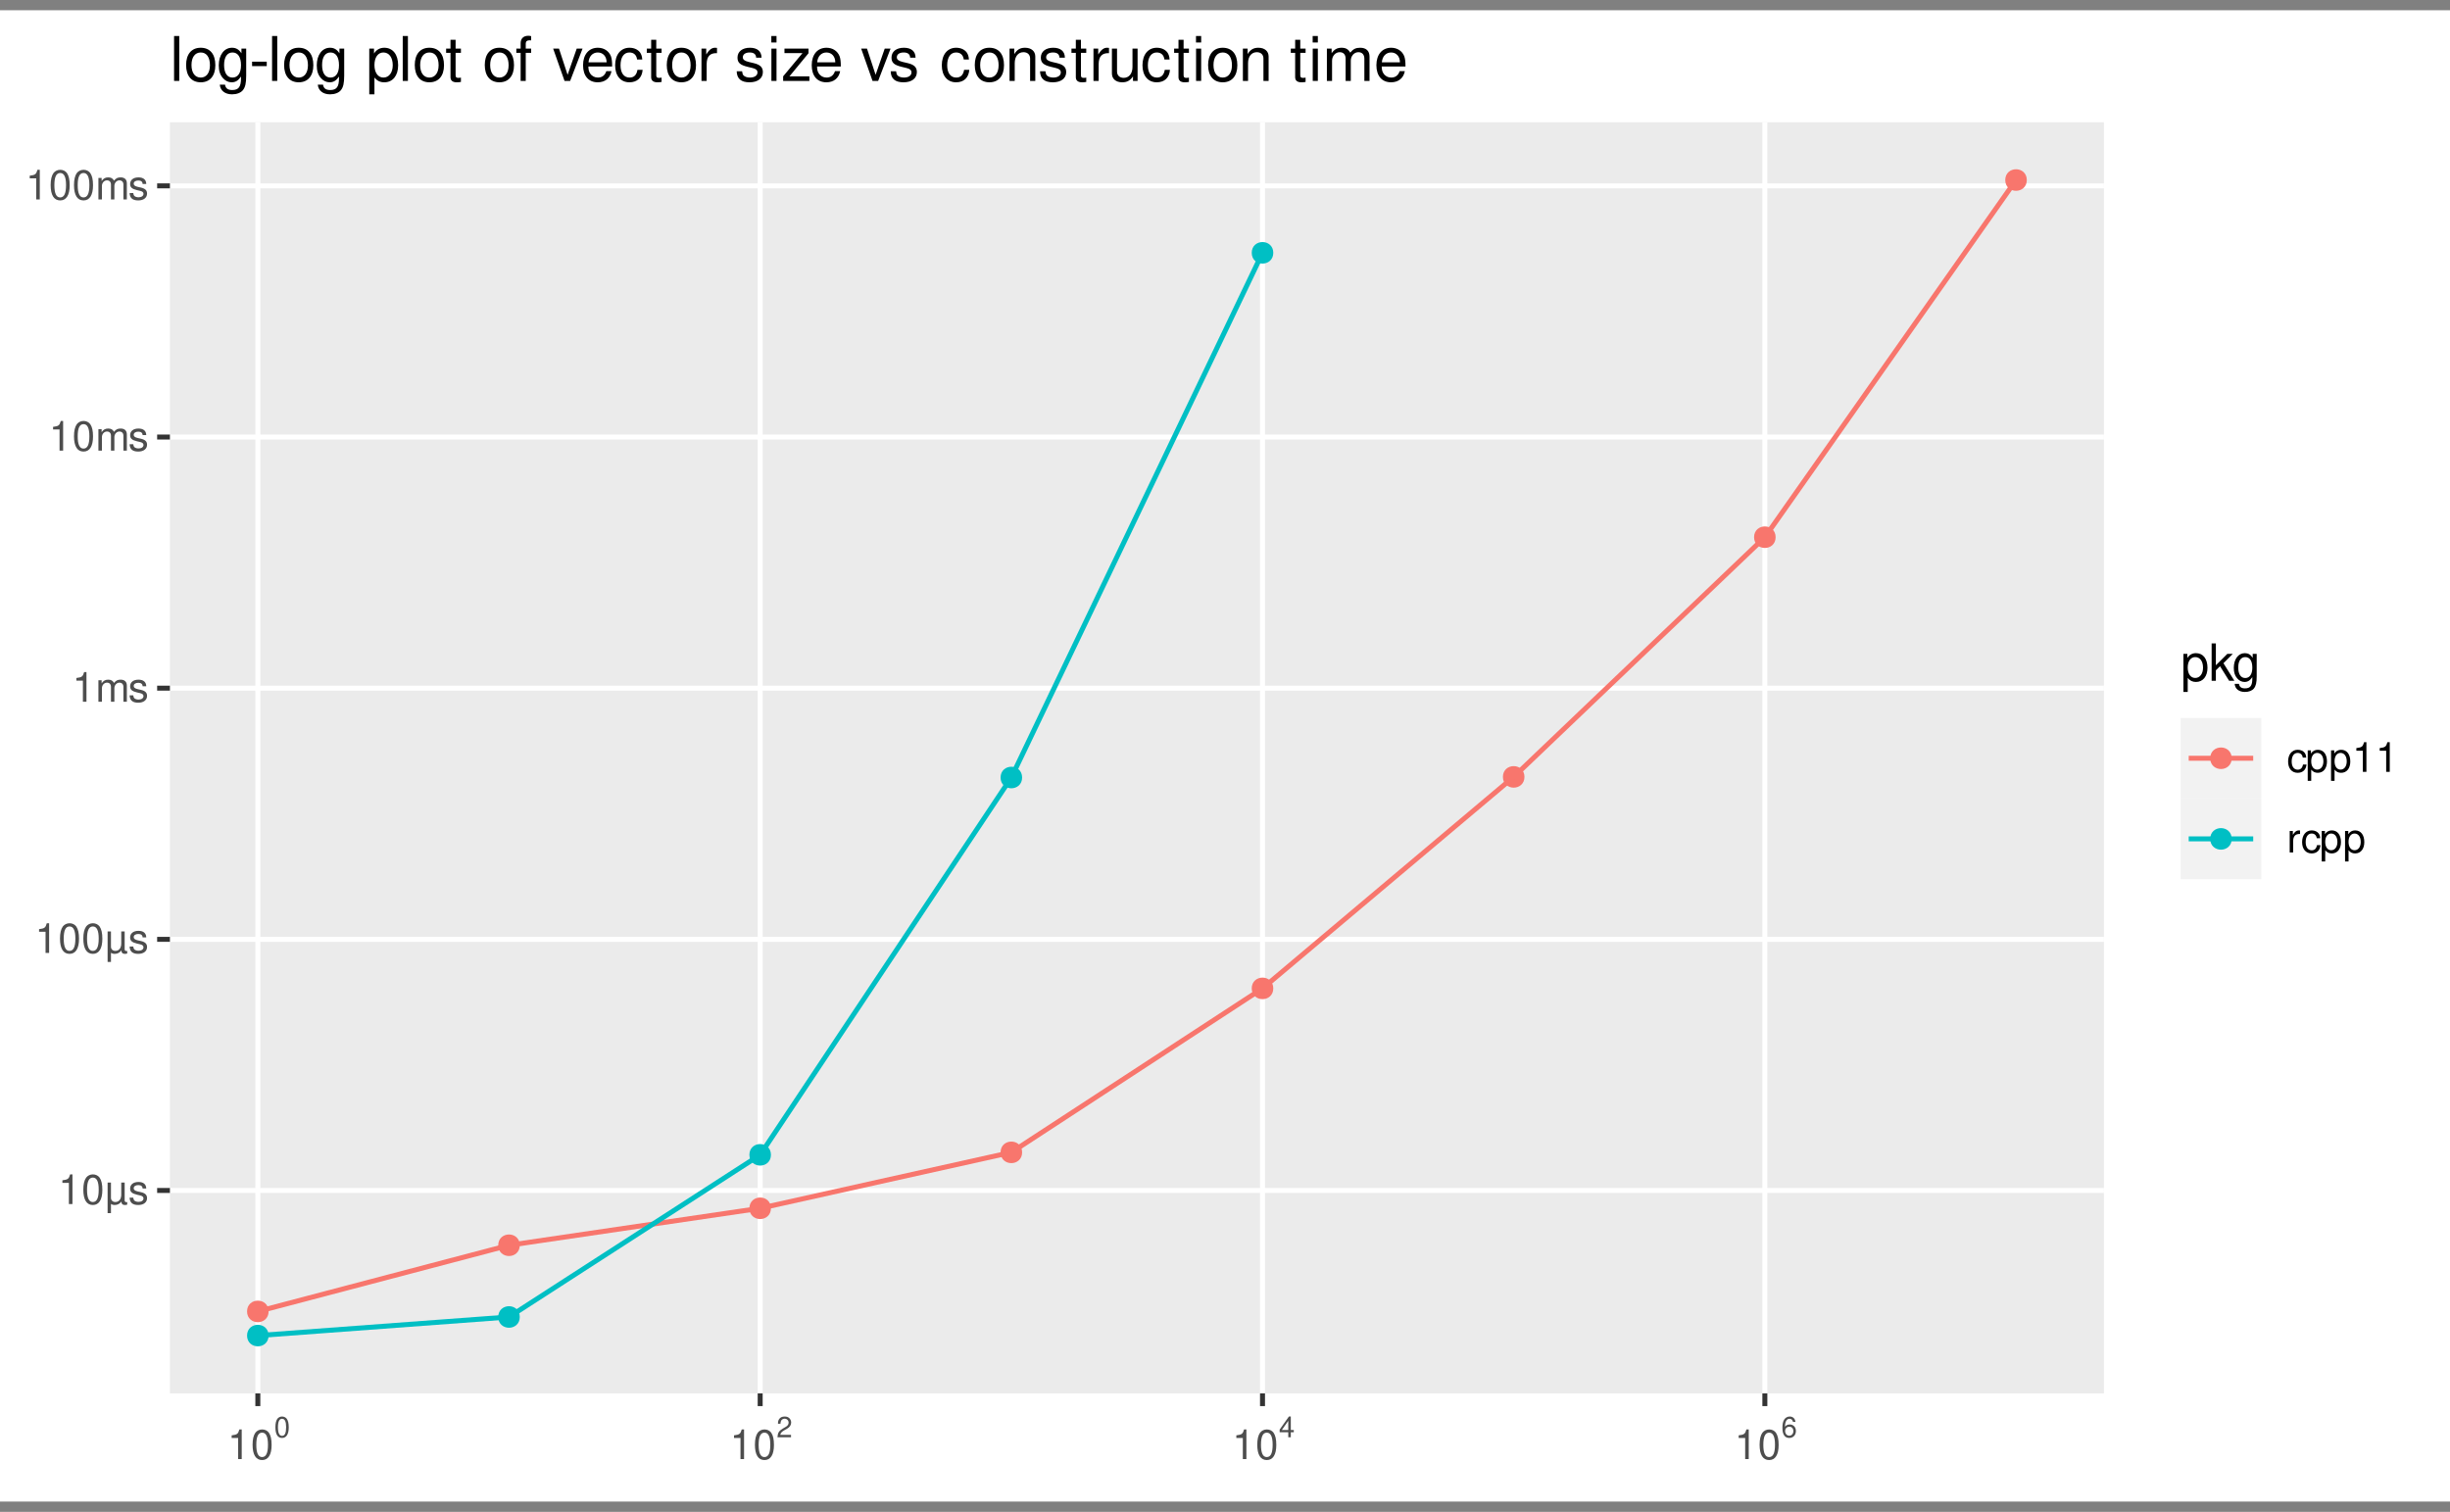 <?xml version="1.0" encoding="UTF-8"?>
<svg xmlns="http://www.w3.org/2000/svg" xmlns:xlink="http://www.w3.org/1999/xlink" width="525pt" height="324pt" viewBox="0 0 525 324" version="1.1">
<rect x="0" y="0" width="525" height="324" fill="#808080" stroke="none"/>
<defs>
<g>
<symbol overflow="visible" id="glyph0-0">
<path style="stroke:none;" d=""/>
</symbol>
<symbol overflow="visible" id="glyph0-1">
<path style="stroke:none;" d="M 2.281 -4.531 L 2.281 0 L 3.047 0 L 3.047 -6.359 L 2.547 -6.359 C 2.266 -5.391 2.094 -5.25 0.891 -5.094 L 0.891 -4.531 Z M 2.281 -4.531 "/>
</symbol>
<symbol overflow="visible" id="glyph0-2">
<path style="stroke:none;" d="M 2.422 -6.359 C 1.844 -6.359 1.312 -6.094 0.984 -5.672 C 0.578 -5.109 0.375 -4.25 0.375 -3.078 C 0.375 -0.938 1.078 0.203 2.422 0.203 C 3.734 0.203 4.453 -0.938 4.453 -3.031 C 4.453 -4.25 4.266 -5.078 3.859 -5.672 C 3.531 -6.109 3.016 -6.359 2.422 -6.359 Z M 2.422 -5.672 C 3.25 -5.672 3.672 -4.828 3.672 -3.094 C 3.672 -1.281 3.266 -0.438 2.406 -0.438 C 1.578 -0.438 1.172 -1.312 1.172 -3.062 C 1.172 -4.828 1.578 -5.672 2.422 -5.672 Z M 2.422 -5.672 "/>
</symbol>
<symbol overflow="visible" id="glyph0-3">
<path style="stroke:none;" d="M 4.781 -0.438 C 4.703 -0.406 4.656 -0.406 4.625 -0.406 C 4.375 -0.406 4.234 -0.531 4.234 -0.781 L 4.234 -4.609 L 3.5 -4.609 L 3.5 -2 C 3.5 -1.062 3.016 -0.438 2.25 -0.438 C 1.672 -0.438 1.297 -0.797 1.297 -1.344 L 1.297 -4.609 L 0.578 -4.609 L 0.578 1.938 L 1.297 1.938 L 1.297 -0.031 C 1.516 0.125 1.781 0.203 2.094 0.203 C 2.688 0.203 3.172 -0.047 3.531 -0.531 C 3.547 -0.031 3.781 0.203 4.281 0.203 C 4.438 0.203 4.562 0.188 4.781 0.125 Z M 4.781 -0.438 "/>
</symbol>
<symbol overflow="visible" id="glyph0-4">
<path style="stroke:none;" d="M 3.859 -3.328 C 3.844 -4.234 3.25 -4.734 2.188 -4.734 C 1.109 -4.734 0.406 -4.188 0.406 -3.328 C 0.406 -2.609 0.781 -2.266 1.875 -2 L 2.562 -1.844 C 3.062 -1.719 3.266 -1.531 3.266 -1.203 C 3.266 -0.766 2.844 -0.469 2.203 -0.469 C 1.797 -0.469 1.469 -0.594 1.281 -0.781 C 1.172 -0.922 1.125 -1.047 1.078 -1.375 L 0.297 -1.375 C 0.328 -0.312 0.938 0.203 2.141 0.203 C 3.297 0.203 4.031 -0.375 4.031 -1.266 C 4.031 -1.938 3.656 -2.328 2.734 -2.547 L 2.031 -2.703 C 1.438 -2.844 1.172 -3.047 1.172 -3.375 C 1.172 -3.797 1.562 -4.062 2.156 -4.062 C 2.75 -4.062 3.062 -3.812 3.078 -3.328 Z M 3.859 -3.328 "/>
</symbol>
<symbol overflow="visible" id="glyph0-5">
<path style="stroke:none;" d="M 0.609 -4.609 L 0.609 0 L 1.359 0 L 1.359 -2.891 C 1.359 -3.562 1.844 -4.094 2.438 -4.094 C 2.984 -4.094 3.297 -3.766 3.297 -3.172 L 3.297 0 L 4.031 0 L 4.031 -2.891 C 4.031 -3.562 4.516 -4.094 5.109 -4.094 C 5.641 -4.094 5.969 -3.75 5.969 -3.172 L 5.969 0 L 6.703 0 L 6.703 -3.453 C 6.703 -4.281 6.234 -4.734 5.359 -4.734 C 4.75 -4.734 4.375 -4.562 3.953 -4.031 C 3.672 -4.531 3.312 -4.734 2.703 -4.734 C 2.094 -4.734 1.688 -4.516 1.297 -3.953 L 1.297 -4.609 Z M 0.609 -4.609 "/>
</symbol>
<symbol overflow="visible" id="glyph0-6">
<path style="stroke:none;" d="M 4.141 -3.062 C 4.109 -3.516 4.016 -3.797 3.828 -4.062 C 3.516 -4.484 2.969 -4.734 2.328 -4.734 C 1.078 -4.734 0.266 -3.75 0.266 -2.219 C 0.266 -0.734 1.062 0.203 2.312 0.203 C 3.406 0.203 4.109 -0.453 4.203 -1.578 L 3.453 -1.578 C 3.328 -0.844 2.953 -0.469 2.328 -0.469 C 1.516 -0.469 1.031 -1.141 1.031 -2.219 C 1.031 -3.375 1.516 -4.062 2.312 -4.062 C 2.922 -4.062 3.312 -3.703 3.406 -3.062 Z M 4.141 -3.062 "/>
</symbol>
<symbol overflow="visible" id="glyph0-7">
<path style="stroke:none;" d="M 0.469 1.922 L 1.219 1.922 L 1.219 -0.484 C 1.594 -0.016 2.031 0.203 2.625 0.203 C 3.828 0.203 4.594 -0.75 4.594 -2.219 C 4.594 -3.781 3.844 -4.734 2.625 -4.734 C 2 -4.734 1.5 -4.453 1.156 -3.922 L 1.156 -4.609 L 0.469 -4.609 Z M 2.5 -4.062 C 3.312 -4.062 3.828 -3.344 3.828 -2.25 C 3.828 -1.203 3.297 -0.484 2.5 -0.484 C 1.719 -0.484 1.219 -1.188 1.219 -2.266 C 1.219 -3.359 1.719 -4.062 2.5 -4.062 Z M 2.5 -4.062 "/>
</symbol>
<symbol overflow="visible" id="glyph0-8">
<path style="stroke:none;" d="M 0.609 -4.609 L 0.609 0 L 1.344 0 L 1.344 -2.391 C 1.359 -3.5 1.812 -4 2.828 -3.969 L 2.828 -4.719 C 2.703 -4.734 2.625 -4.734 2.547 -4.734 C 2.062 -4.734 1.703 -4.453 1.281 -3.781 L 1.281 -4.609 Z M 0.609 -4.609 "/>
</symbol>
<symbol overflow="visible" id="glyph1-0">
<path style="stroke:none;" d=""/>
</symbol>
<symbol overflow="visible" id="glyph1-1">
<path style="stroke:none;" d="M 1.688 -4.453 C 1.281 -4.453 0.922 -4.266 0.688 -3.969 C 0.406 -3.578 0.266 -2.984 0.266 -2.156 C 0.266 -0.656 0.75 0.141 1.688 0.141 C 2.609 0.141 3.125 -0.656 3.125 -2.125 C 3.125 -2.984 2.984 -3.562 2.703 -3.969 C 2.469 -4.266 2.109 -4.453 1.688 -4.453 Z M 1.688 -3.969 C 2.281 -3.969 2.562 -3.375 2.562 -2.172 C 2.562 -0.906 2.281 -0.312 1.688 -0.312 C 1.109 -0.312 0.812 -0.922 0.812 -2.156 C 0.812 -3.375 1.109 -3.969 1.688 -3.969 Z M 1.688 -3.969 "/>
</symbol>
<symbol overflow="visible" id="glyph1-2">
<path style="stroke:none;" d="M 3.109 -0.531 L 0.812 -0.531 C 0.875 -0.906 1.078 -1.141 1.609 -1.469 L 2.219 -1.812 C 2.828 -2.156 3.141 -2.609 3.141 -3.156 C 3.141 -3.516 3 -3.859 2.734 -4.109 C 2.484 -4.344 2.156 -4.453 1.75 -4.453 C 1.188 -4.453 0.781 -4.25 0.547 -3.875 C 0.391 -3.641 0.312 -3.359 0.312 -2.906 L 0.844 -2.906 C 0.875 -3.219 0.906 -3.391 0.984 -3.547 C 1.125 -3.812 1.406 -3.984 1.734 -3.984 C 2.219 -3.984 2.594 -3.625 2.594 -3.141 C 2.594 -2.781 2.391 -2.469 2 -2.25 L 1.438 -1.922 C 0.516 -1.391 0.266 -0.984 0.203 0 L 3.109 0 Z M 3.109 -0.531 "/>
</symbol>
<symbol overflow="visible" id="glyph1-3">
<path style="stroke:none;" d="M 2.016 -1.078 L 2.016 0 L 2.562 0 L 2.562 -1.078 L 3.203 -1.078 L 3.203 -1.562 L 2.562 -1.562 L 2.562 -4.453 L 2.156 -4.453 L 0.172 -1.656 L 0.172 -1.078 Z M 2.016 -1.562 L 0.641 -1.562 L 2.016 -3.531 Z M 2.016 -1.562 "/>
</symbol>
<symbol overflow="visible" id="glyph1-4">
<path style="stroke:none;" d="M 3.062 -3.297 C 2.969 -4.016 2.5 -4.453 1.828 -4.453 C 1.344 -4.453 0.922 -4.219 0.656 -3.812 C 0.375 -3.375 0.266 -2.844 0.266 -2.031 C 0.266 -1.281 0.375 -0.812 0.641 -0.406 C 0.875 -0.047 1.25 0.141 1.734 0.141 C 2.562 0.141 3.156 -0.484 3.156 -1.344 C 3.156 -2.172 2.609 -2.75 1.828 -2.75 C 1.391 -2.75 1.047 -2.578 0.812 -2.266 C 0.828 -3.359 1.172 -3.969 1.797 -3.969 C 2.172 -3.969 2.438 -3.719 2.531 -3.297 Z M 1.75 -2.266 C 2.281 -2.266 2.609 -1.891 2.609 -1.312 C 2.609 -0.75 2.234 -0.344 1.734 -0.344 C 1.234 -0.344 0.844 -0.766 0.844 -1.328 C 0.844 -1.891 1.219 -2.266 1.75 -2.266 Z M 1.75 -2.266 "/>
</symbol>
<symbol overflow="visible" id="glyph2-0">
<path style="stroke:none;" d=""/>
</symbol>
<symbol overflow="visible" id="glyph2-1">
<path style="stroke:none;" d="M 0.594 2.391 L 1.516 2.391 L 1.516 -0.609 C 2 -0.016 2.547 0.25 3.281 0.25 C 4.781 0.25 5.75 -0.953 5.75 -2.781 C 5.75 -4.719 4.812 -5.922 3.281 -5.922 C 2.5 -5.922 1.875 -5.578 1.438 -4.891 L 1.438 -5.766 L 0.594 -5.766 Z M 3.125 -5.078 C 4.141 -5.078 4.797 -4.188 4.797 -2.812 C 4.797 -1.5 4.125 -0.609 3.125 -0.609 C 2.141 -0.609 1.516 -1.484 1.516 -2.844 C 1.516 -4.188 2.141 -5.078 3.125 -5.078 Z M 3.125 -5.078 "/>
</symbol>
<symbol overflow="visible" id="glyph2-2">
<path style="stroke:none;" d="M 1.547 -8.016 L 0.641 -8.016 L 0.641 0 L 1.547 0 L 1.547 -2.25 L 2.438 -3.125 L 4.391 0 L 5.516 0 L 3.172 -3.766 L 5.172 -5.766 L 4 -5.766 L 1.547 -3.328 Z M 1.547 -8.016 "/>
</symbol>
<symbol overflow="visible" id="glyph2-3">
<path style="stroke:none;" d="M 4.438 -5.766 L 4.438 -4.922 C 3.984 -5.625 3.469 -5.922 2.75 -5.922 C 1.359 -5.922 0.391 -4.625 0.391 -2.781 C 0.391 -1.812 0.609 -1.109 1.109 -0.531 C 1.547 -0.016 2.094 0.25 2.688 0.25 C 3.375 0.25 3.875 -0.062 4.359 -0.781 L 4.359 -0.484 C 4.359 1.062 3.922 1.625 2.781 1.625 C 2 1.625 1.594 1.312 1.5 0.656 L 0.578 0.656 C 0.656 1.734 1.5 2.391 2.766 2.391 C 3.609 2.391 4.312 2.125 4.688 1.656 C 5.125 1.125 5.297 0.406 5.297 -0.953 L 5.297 -5.766 Z M 2.844 -5.078 C 3.812 -5.078 4.359 -4.266 4.359 -2.812 C 4.359 -1.406 3.797 -0.594 2.844 -0.594 C 1.891 -0.594 1.344 -1.422 1.344 -2.844 C 1.344 -4.25 1.891 -5.078 2.844 -5.078 Z M 2.844 -5.078 "/>
</symbol>
<symbol overflow="visible" id="glyph3-0">
<path style="stroke:none;" d=""/>
</symbol>
<symbol overflow="visible" id="glyph3-1">
<path style="stroke:none;" d="M 2 -9.625 L 0.891 -9.625 L 0.891 0 L 2 0 Z M 2 -9.625 "/>
</symbol>
<symbol overflow="visible" id="glyph3-2">
<path style="stroke:none;" d="M 3.594 -7.109 C 1.641 -7.109 0.469 -5.734 0.469 -3.406 C 0.469 -1.062 1.641 0.297 3.609 0.297 C 5.562 0.297 6.734 -1.078 6.734 -3.359 C 6.734 -5.75 5.594 -7.109 3.594 -7.109 Z M 3.609 -6.094 C 4.844 -6.094 5.578 -5.078 5.578 -3.359 C 5.578 -1.734 4.812 -0.719 3.609 -0.719 C 2.375 -0.719 1.625 -1.734 1.625 -3.406 C 1.625 -5.078 2.375 -6.094 3.609 -6.094 Z M 3.609 -6.094 "/>
</symbol>
<symbol overflow="visible" id="glyph3-3">
<path style="stroke:none;" d="M 5.328 -6.922 L 5.328 -5.922 C 4.781 -6.75 4.172 -7.109 3.297 -7.109 C 1.625 -7.109 0.469 -5.562 0.469 -3.344 C 0.469 -2.172 0.734 -1.328 1.328 -0.641 C 1.844 -0.031 2.516 0.297 3.219 0.297 C 4.047 0.297 4.641 -0.062 5.234 -0.938 L 5.234 -0.578 C 5.234 1.266 4.719 1.953 3.344 1.953 C 2.406 1.953 1.922 1.578 1.812 0.797 L 0.688 0.797 C 0.797 2.078 1.812 2.875 3.312 2.875 C 4.328 2.875 5.172 2.547 5.625 2 C 6.156 1.344 6.344 0.484 6.344 -1.141 L 6.344 -6.922 Z M 3.406 -6.094 C 4.562 -6.094 5.234 -5.125 5.234 -3.359 C 5.234 -1.688 4.562 -0.719 3.406 -0.719 C 2.266 -0.719 1.609 -1.703 1.609 -3.406 C 1.609 -5.094 2.266 -6.094 3.406 -6.094 Z M 3.406 -6.094 "/>
</symbol>
<symbol overflow="visible" id="glyph3-4">
<path style="stroke:none;" d="M 3.75 -4.125 L 0.609 -4.125 L 0.609 -3.172 L 3.75 -3.172 Z M 3.75 -4.125 "/>
</symbol>
<symbol overflow="visible" id="glyph3-5">
<path style="stroke:none;" d=""/>
</symbol>
<symbol overflow="visible" id="glyph3-6">
<path style="stroke:none;" d="M 0.719 2.875 L 1.828 2.875 L 1.828 -0.719 C 2.406 -0.016 3.047 0.297 3.953 0.297 C 5.75 0.297 6.906 -1.141 6.906 -3.344 C 6.906 -5.672 5.766 -7.109 3.938 -7.109 C 3 -7.109 2.25 -6.688 1.734 -5.875 L 1.734 -6.922 L 0.719 -6.922 Z M 3.75 -6.094 C 4.969 -6.094 5.75 -5.016 5.75 -3.359 C 5.75 -1.797 4.953 -0.719 3.75 -0.719 C 2.578 -0.719 1.828 -1.781 1.828 -3.406 C 1.828 -5.031 2.578 -6.094 3.75 -6.094 Z M 3.75 -6.094 "/>
</symbol>
<symbol overflow="visible" id="glyph3-7">
<path style="stroke:none;" d="M 3.359 -6.922 L 2.219 -6.922 L 2.219 -8.812 L 1.125 -8.812 L 1.125 -6.922 L 0.188 -6.922 L 0.188 -6.016 L 1.125 -6.016 L 1.125 -0.797 C 1.125 -0.078 1.594 0.297 2.453 0.297 C 2.75 0.297 2.984 0.281 3.359 0.219 L 3.359 -0.719 C 3.188 -0.672 3.047 -0.656 2.828 -0.656 C 2.344 -0.656 2.219 -0.797 2.219 -1.281 L 2.219 -6.016 L 3.359 -6.016 Z M 3.359 -6.922 "/>
</symbol>
<symbol overflow="visible" id="glyph3-8">
<path style="stroke:none;" d="M 3.406 -6.922 L 2.25 -6.922 L 2.25 -8 C 2.25 -8.469 2.516 -8.703 3.031 -8.703 C 3.109 -8.703 3.156 -8.703 3.406 -8.688 L 3.406 -9.594 C 3.156 -9.656 3.016 -9.672 2.781 -9.672 C 1.766 -9.672 1.156 -9.078 1.156 -8.094 L 1.156 -6.922 L 0.234 -6.922 L 0.234 -6.016 L 1.156 -6.016 L 1.156 0 L 2.25 0 L 2.25 -6.016 L 3.406 -6.016 Z M 3.406 -6.922 "/>
</symbol>
<symbol overflow="visible" id="glyph3-9">
<path style="stroke:none;" d="M 3.766 0 L 6.422 -6.922 L 5.172 -6.922 L 3.219 -1.312 L 1.375 -6.922 L 0.125 -6.922 L 2.562 0 Z M 3.766 0 "/>
</symbol>
<symbol overflow="visible" id="glyph3-10">
<path style="stroke:none;" d="M 6.766 -3.094 C 6.766 -4.141 6.688 -4.781 6.5 -5.297 C 6.047 -6.438 4.984 -7.109 3.703 -7.109 C 1.766 -7.109 0.531 -5.656 0.531 -3.359 C 0.531 -1.078 1.719 0.297 3.672 0.297 C 5.25 0.297 6.344 -0.594 6.625 -2.094 L 5.516 -2.094 C 5.219 -1.188 4.594 -0.719 3.703 -0.719 C 3.016 -0.719 2.422 -1.031 2.047 -1.609 C 1.781 -2 1.688 -2.406 1.672 -3.094 Z M 1.703 -3.984 C 1.797 -5.266 2.578 -6.094 3.688 -6.094 C 4.812 -6.094 5.578 -5.234 5.578 -3.984 Z M 1.703 -3.984 "/>
</symbol>
<symbol overflow="visible" id="glyph3-11">
<path style="stroke:none;" d="M 6.219 -4.594 C 6.172 -5.266 6.016 -5.703 5.75 -6.094 C 5.281 -6.734 4.453 -7.109 3.484 -7.109 C 1.609 -7.109 0.406 -5.641 0.406 -3.344 C 0.406 -1.109 1.594 0.297 3.469 0.297 C 5.125 0.297 6.172 -0.688 6.297 -2.375 L 5.188 -2.375 C 5 -1.266 4.438 -0.719 3.5 -0.719 C 2.281 -0.719 1.562 -1.703 1.562 -3.344 C 1.562 -5.062 2.266 -6.094 3.469 -6.094 C 4.391 -6.094 4.984 -5.562 5.109 -4.594 Z M 6.219 -4.594 "/>
</symbol>
<symbol overflow="visible" id="glyph3-12">
<path style="stroke:none;" d="M 0.906 -6.922 L 0.906 0 L 2.016 0 L 2.016 -3.594 C 2.031 -5.25 2.719 -6 4.234 -5.953 L 4.234 -7.078 C 4.047 -7.109 3.953 -7.109 3.812 -7.109 C 3.109 -7.109 2.562 -6.688 1.922 -5.672 L 1.922 -6.922 Z M 0.906 -6.922 "/>
</symbol>
<symbol overflow="visible" id="glyph3-13">
<path style="stroke:none;" d="M 5.781 -4.984 C 5.766 -6.344 4.875 -7.109 3.281 -7.109 C 1.656 -7.109 0.625 -6.281 0.625 -5 C 0.625 -3.922 1.172 -3.406 2.812 -3.016 L 3.844 -2.766 C 4.609 -2.578 4.906 -2.297 4.906 -1.812 C 4.906 -1.156 4.266 -0.719 3.297 -0.719 C 2.703 -0.719 2.203 -0.891 1.922 -1.172 C 1.75 -1.375 1.672 -1.578 1.609 -2.062 L 0.453 -2.062 C 0.5 -0.469 1.406 0.297 3.203 0.297 C 4.953 0.297 6.062 -0.547 6.062 -1.891 C 6.062 -2.922 5.484 -3.484 4.109 -3.812 L 3.047 -4.062 C 2.156 -4.281 1.766 -4.562 1.766 -5.062 C 1.766 -5.703 2.344 -6.094 3.234 -6.094 C 4.125 -6.094 4.594 -5.719 4.625 -4.984 Z M 5.781 -4.984 "/>
</symbol>
<symbol overflow="visible" id="glyph3-14">
<path style="stroke:none;" d="M 1.984 -6.922 L 0.891 -6.922 L 0.891 0 L 1.984 0 Z M 1.984 -9.625 L 0.875 -9.625 L 0.875 -8.234 L 1.984 -8.234 Z M 1.984 -9.625 "/>
</symbol>
<symbol overflow="visible" id="glyph3-15">
<path style="stroke:none;" d="M 5.844 -6.922 L 0.688 -6.922 L 0.688 -5.953 L 4.547 -5.953 L 0.406 -0.984 L 0.406 0 L 6.031 0 L 6.031 -0.969 L 1.75 -0.969 L 5.844 -5.938 Z M 5.844 -6.922 "/>
</symbol>
<symbol overflow="visible" id="glyph3-16">
<path style="stroke:none;" d="M 0.922 -6.922 L 0.922 0 L 2.031 0 L 2.031 -3.812 C 2.031 -5.234 2.766 -6.156 3.906 -6.156 C 4.781 -6.156 5.328 -5.625 5.328 -4.797 L 5.328 0 L 6.438 0 L 6.438 -5.234 C 6.438 -6.375 5.578 -7.109 4.234 -7.109 C 3.203 -7.109 2.547 -6.719 1.938 -5.75 L 1.938 -6.922 Z M 0.922 -6.922 "/>
</symbol>
<symbol overflow="visible" id="glyph3-17">
<path style="stroke:none;" d="M 6.359 0 L 6.359 -6.922 L 5.266 -6.922 L 5.266 -3 C 5.266 -1.578 4.531 -0.656 3.375 -0.656 C 2.516 -0.656 1.953 -1.188 1.953 -2.016 L 1.953 -6.922 L 0.859 -6.922 L 0.859 -1.578 C 0.859 -0.438 1.719 0.297 3.062 0.297 C 4.078 0.297 4.734 -0.047 5.375 -0.969 L 5.375 0 Z M 6.359 0 "/>
</symbol>
<symbol overflow="visible" id="glyph3-18">
<path style="stroke:none;" d="M 0.922 -6.922 L 0.922 0 L 2.031 0 L 2.031 -4.344 C 2.031 -5.344 2.766 -6.156 3.656 -6.156 C 4.469 -6.156 4.938 -5.656 4.938 -4.766 L 4.938 0 L 6.047 0 L 6.047 -4.344 C 6.047 -5.344 6.766 -6.156 7.672 -6.156 C 8.469 -6.156 8.953 -5.641 8.953 -4.766 L 8.953 0 L 10.062 0 L 10.062 -5.188 C 10.062 -6.438 9.344 -7.109 8.047 -7.109 C 7.125 -7.109 6.578 -6.844 5.922 -6.062 C 5.516 -6.797 4.969 -7.109 4.062 -7.109 C 3.141 -7.109 2.516 -6.766 1.938 -5.938 L 1.938 -6.922 Z M 0.922 -6.922 "/>
</symbol>
</g>
<clipPath id="clip1">
  <path d="M 0 2.238 L 525 2.238 L 525 321.758 L 0 321.758 Z M 0 2.238 "/>
</clipPath>
<clipPath id="clip2">
  <path d="M 36.41 26.199 L 450.844 26.199 L 450.844 298.602 L 36.41 298.602 Z M 36.41 26.199 "/>
</clipPath>
<clipPath id="clip3">
  <path d="M 36.41 254 L 450.844 254 L 450.844 256 L 36.41 256 Z M 36.41 254 "/>
</clipPath>
<clipPath id="clip4">
  <path d="M 36.41 200 L 450.844 200 L 450.844 202 L 36.41 202 Z M 36.41 200 "/>
</clipPath>
<clipPath id="clip5">
  <path d="M 36.41 146 L 450.844 146 L 450.844 149 L 36.41 149 Z M 36.41 146 "/>
</clipPath>
<clipPath id="clip6">
  <path d="M 36.41 93 L 450.844 93 L 450.844 95 L 36.41 95 Z M 36.41 93 "/>
</clipPath>
<clipPath id="clip7">
  <path d="M 36.41 39 L 450.844 39 L 450.844 41 L 36.41 41 Z M 36.41 39 "/>
</clipPath>
<clipPath id="clip8">
  <path d="M 54 26.199 L 56 26.199 L 56 298.602 L 54 298.602 Z M 54 26.199 "/>
</clipPath>
<clipPath id="clip9">
  <path d="M 162 26.199 L 164 26.199 L 164 298.602 L 162 298.602 Z M 162 26.199 "/>
</clipPath>
<clipPath id="clip10">
  <path d="M 270 26.199 L 272 26.199 L 272 298.602 L 270 298.602 Z M 270 26.199 "/>
</clipPath>
<clipPath id="clip11">
  <path d="M 377 26.199 L 379 26.199 L 379 298.602 L 377 298.602 Z M 377 26.199 "/>
</clipPath>
</defs>
<g id="surface5">
<g clip-path="url(#clip1)" clip-rule="nonzero">
<path style="fill-rule:nonzero;fill:rgb(100%,100%,100%);fill-opacity:1;stroke-width:1.067;stroke-linecap:round;stroke-linejoin:round;stroke:rgb(100%,100%,100%);stroke-opacity:1;stroke-miterlimit:10;" d="M 0 321.762 L 525 321.762 L 525 2.242 L 0 2.242 Z M 0 321.762 "/>
</g>
<g clip-path="url(#clip2)" clip-rule="nonzero">
<path style=" stroke:none;fill-rule:nonzero;fill:rgb(92.157%,92.157%,92.157%);fill-opacity:1;" d="M 36.41 298.602 L 450.844 298.602 L 450.844 26.199 L 36.41 26.199 Z M 36.41 298.602 "/>
</g>
<g clip-path="url(#clip3)" clip-rule="nonzero">
<path style="fill:none;stroke-width:1.067;stroke-linecap:butt;stroke-linejoin:round;stroke:rgb(100%,100%,100%);stroke-opacity:1;stroke-miterlimit:10;" d="M 36.41 255.121 L 450.844 255.121 "/>
</g>
<g clip-path="url(#clip4)" clip-rule="nonzero">
<path style="fill:none;stroke-width:1.067;stroke-linecap:butt;stroke-linejoin:round;stroke:rgb(100%,100%,100%);stroke-opacity:1;stroke-miterlimit:10;" d="M 36.41 201.301 L 450.844 201.301 "/>
</g>
<g clip-path="url(#clip5)" clip-rule="nonzero">
<path style="fill:none;stroke-width:1.067;stroke-linecap:butt;stroke-linejoin:round;stroke:rgb(100%,100%,100%);stroke-opacity:1;stroke-miterlimit:10;" d="M 36.41 147.477 L 450.844 147.477 "/>
</g>
<g clip-path="url(#clip6)" clip-rule="nonzero">
<path style="fill:none;stroke-width:1.067;stroke-linecap:butt;stroke-linejoin:round;stroke:rgb(100%,100%,100%);stroke-opacity:1;stroke-miterlimit:10;" d="M 36.41 93.656 L 450.844 93.656 "/>
</g>
<g clip-path="url(#clip7)" clip-rule="nonzero">
<path style="fill:none;stroke-width:1.067;stroke-linecap:butt;stroke-linejoin:round;stroke:rgb(100%,100%,100%);stroke-opacity:1;stroke-miterlimit:10;" d="M 36.41 39.832 L 450.844 39.832 "/>
</g>
<g clip-path="url(#clip8)" clip-rule="nonzero">
<path style="fill:none;stroke-width:1.067;stroke-linecap:butt;stroke-linejoin:round;stroke:rgb(100%,100%,100%);stroke-opacity:1;stroke-miterlimit:10;" d="M 55.25 298.602 L 55.25 26.199 "/>
</g>
<g clip-path="url(#clip9)" clip-rule="nonzero">
<path style="fill:none;stroke-width:1.067;stroke-linecap:butt;stroke-linejoin:round;stroke:rgb(100%,100%,100%);stroke-opacity:1;stroke-miterlimit:10;" d="M 162.895 298.602 L 162.895 26.199 "/>
</g>
<g clip-path="url(#clip10)" clip-rule="nonzero">
<path style="fill:none;stroke-width:1.067;stroke-linecap:butt;stroke-linejoin:round;stroke:rgb(100%,100%,100%);stroke-opacity:1;stroke-miterlimit:10;" d="M 270.539 298.602 L 270.539 26.199 "/>
</g>
<g clip-path="url(#clip11)" clip-rule="nonzero">
<path style="fill:none;stroke-width:1.067;stroke-linecap:butt;stroke-linejoin:round;stroke:rgb(100%,100%,100%);stroke-opacity:1;stroke-miterlimit:10;" d="M 378.184 298.602 L 378.184 26.199 "/>
</g>
<path style="fill-rule:nonzero;fill:rgb(97.255%,46.275%,42.745%);fill-opacity:1;stroke-width:0.709;stroke-linecap:round;stroke-linejoin:round;stroke:rgb(97.255%,46.275%,42.745%);stroke-opacity:1;stroke-miterlimit:10;" d="M 57.203 281.043 C 57.203 283.652 53.293 283.652 53.293 281.043 C 53.293 278.438 57.203 278.438 57.203 281.043 "/>
<path style="fill-rule:nonzero;fill:rgb(97.255%,46.275%,42.745%);fill-opacity:1;stroke-width:0.709;stroke-linecap:round;stroke-linejoin:round;stroke:rgb(97.255%,46.275%,42.745%);stroke-opacity:1;stroke-miterlimit:10;" d="M 111.027 266.863 C 111.027 269.473 107.117 269.473 107.117 266.863 C 107.117 264.258 111.027 264.258 111.027 266.863 "/>
<path style="fill-rule:nonzero;fill:rgb(97.255%,46.275%,42.745%);fill-opacity:1;stroke-width:0.709;stroke-linecap:round;stroke-linejoin:round;stroke:rgb(97.255%,46.275%,42.745%);stroke-opacity:1;stroke-miterlimit:10;" d="M 164.848 258.941 C 164.848 261.547 160.938 261.547 160.938 258.941 C 160.938 256.336 164.848 256.336 164.848 258.941 "/>
<path style="fill-rule:nonzero;fill:rgb(97.255%,46.275%,42.745%);fill-opacity:1;stroke-width:0.709;stroke-linecap:round;stroke-linejoin:round;stroke:rgb(97.255%,46.275%,42.745%);stroke-opacity:1;stroke-miterlimit:10;" d="M 218.672 246.957 C 218.672 249.562 214.762 249.562 214.762 246.957 C 214.762 244.348 218.672 244.348 218.672 246.957 "/>
<path style="fill-rule:nonzero;fill:rgb(97.255%,46.275%,42.745%);fill-opacity:1;stroke-width:0.709;stroke-linecap:round;stroke-linejoin:round;stroke:rgb(97.255%,46.275%,42.745%);stroke-opacity:1;stroke-miterlimit:10;" d="M 272.492 211.816 C 272.492 214.422 268.582 214.422 268.582 211.816 C 268.582 209.211 272.492 209.211 272.492 211.816 "/>
<path style="fill-rule:nonzero;fill:rgb(97.255%,46.275%,42.745%);fill-opacity:1;stroke-width:0.709;stroke-linecap:round;stroke-linejoin:round;stroke:rgb(97.255%,46.275%,42.745%);stroke-opacity:1;stroke-miterlimit:10;" d="M 326.316 166.492 C 326.316 169.098 322.406 169.098 322.406 166.492 C 322.406 163.887 326.316 163.887 326.316 166.492 "/>
<path style="fill-rule:nonzero;fill:rgb(97.255%,46.275%,42.745%);fill-opacity:1;stroke-width:0.709;stroke-linecap:round;stroke-linejoin:round;stroke:rgb(97.255%,46.275%,42.745%);stroke-opacity:1;stroke-miterlimit:10;" d="M 380.137 115.125 C 380.137 117.73 376.227 117.73 376.227 115.125 C 376.227 112.52 380.137 112.52 380.137 115.125 "/>
<path style="fill-rule:nonzero;fill:rgb(97.255%,46.275%,42.745%);fill-opacity:1;stroke-width:0.709;stroke-linecap:round;stroke-linejoin:round;stroke:rgb(97.255%,46.275%,42.745%);stroke-opacity:1;stroke-miterlimit:10;" d="M 433.961 38.582 C 433.961 41.188 430.051 41.188 430.051 38.582 C 430.051 35.973 433.961 35.973 433.961 38.582 "/>
<path style="fill-rule:nonzero;fill:rgb(0%,74.902%,76.863%);fill-opacity:1;stroke-width:0.709;stroke-linecap:round;stroke-linejoin:round;stroke:rgb(0%,74.902%,76.863%);stroke-opacity:1;stroke-miterlimit:10;" d="M 57.203 286.219 C 57.203 288.824 53.293 288.824 53.293 286.219 C 53.293 283.613 57.203 283.613 57.203 286.219 "/>
<path style="fill-rule:nonzero;fill:rgb(0%,74.902%,76.863%);fill-opacity:1;stroke-width:0.709;stroke-linecap:round;stroke-linejoin:round;stroke:rgb(0%,74.902%,76.863%);stroke-opacity:1;stroke-miterlimit:10;" d="M 111.027 282.234 C 111.027 284.844 107.117 284.844 107.117 282.234 C 107.117 279.629 111.027 279.629 111.027 282.234 "/>
<path style="fill-rule:nonzero;fill:rgb(0%,74.902%,76.863%);fill-opacity:1;stroke-width:0.709;stroke-linecap:round;stroke-linejoin:round;stroke:rgb(0%,74.902%,76.863%);stroke-opacity:1;stroke-miterlimit:10;" d="M 164.848 247.484 C 164.848 250.09 160.938 250.09 160.938 247.484 C 160.938 244.879 164.848 244.879 164.848 247.484 "/>
<path style="fill-rule:nonzero;fill:rgb(0%,74.902%,76.863%);fill-opacity:1;stroke-width:0.709;stroke-linecap:round;stroke-linejoin:round;stroke:rgb(0%,74.902%,76.863%);stroke-opacity:1;stroke-miterlimit:10;" d="M 218.672 166.629 C 218.672 169.234 214.762 169.234 214.762 166.629 C 214.762 164.02 218.672 164.02 218.672 166.629 "/>
<path style="fill-rule:nonzero;fill:rgb(0%,74.902%,76.863%);fill-opacity:1;stroke-width:0.709;stroke-linecap:round;stroke-linejoin:round;stroke:rgb(0%,74.902%,76.863%);stroke-opacity:1;stroke-miterlimit:10;" d="M 272.492 54.18 C 272.492 56.785 268.582 56.785 268.582 54.18 C 268.582 51.574 272.492 51.574 272.492 54.18 "/>
<path style="fill:none;stroke-width:1.067;stroke-linecap:butt;stroke-linejoin:round;stroke:rgb(97.255%,46.275%,42.745%);stroke-opacity:1;stroke-miterlimit:10;" d="M 55.25 281.043 L 109.07 266.863 L 162.895 258.941 L 216.715 246.957 L 270.539 211.816 L 324.359 166.492 L 378.184 115.125 L 432.004 38.582 "/>
<path style="fill:none;stroke-width:1.067;stroke-linecap:butt;stroke-linejoin:round;stroke:rgb(0%,74.902%,76.863%);stroke-opacity:1;stroke-miterlimit:10;" d="M 55.25 286.219 L 109.07 282.234 L 162.895 247.484 L 216.715 166.629 L 270.539 54.18 "/>
<g style="fill:rgb(30.196%,30.196%,30.196%);fill-opacity:1;">
  <use xlink:href="#glyph0-1" x="12.48" y="258.036"/>
  <use xlink:href="#glyph0-2" x="17.48" y="258.036"/>
  <use xlink:href="#glyph0-3" x="22.48" y="258.036"/>
  <use xlink:href="#glyph0-4" x="27.48" y="258.036"/>
</g>
<g style="fill:rgb(30.196%,30.196%,30.196%);fill-opacity:1;">
  <use xlink:href="#glyph0-1" x="7.48" y="204.216"/>
  <use xlink:href="#glyph0-2" x="12.48" y="204.216"/>
  <use xlink:href="#glyph0-2" x="17.48" y="204.216"/>
  <use xlink:href="#glyph0-3" x="22.48" y="204.216"/>
  <use xlink:href="#glyph0-4" x="27.48" y="204.216"/>
</g>
<g style="fill:rgb(30.196%,30.196%,30.196%);fill-opacity:1;">
  <use xlink:href="#glyph0-1" x="15.48" y="150.392"/>
  <use xlink:href="#glyph0-5" x="20.48" y="150.392"/>
  <use xlink:href="#glyph0-4" x="27.48" y="150.392"/>
</g>
<g style="fill:rgb(30.196%,30.196%,30.196%);fill-opacity:1;">
  <use xlink:href="#glyph0-1" x="10.48" y="96.571"/>
  <use xlink:href="#glyph0-2" x="15.48" y="96.571"/>
  <use xlink:href="#glyph0-5" x="20.48" y="96.571"/>
  <use xlink:href="#glyph0-4" x="27.48" y="96.571"/>
</g>
<g style="fill:rgb(30.196%,30.196%,30.196%);fill-opacity:1;">
  <use xlink:href="#glyph0-1" x="5.48" y="42.747"/>
  <use xlink:href="#glyph0-2" x="10.48" y="42.747"/>
  <use xlink:href="#glyph0-2" x="15.48" y="42.747"/>
  <use xlink:href="#glyph0-5" x="20.48" y="42.747"/>
  <use xlink:href="#glyph0-4" x="27.48" y="42.747"/>
</g>
<path style="fill:none;stroke-width:1.067;stroke-linecap:butt;stroke-linejoin:round;stroke:rgb(20%,20%,20%);stroke-opacity:1;stroke-miterlimit:10;" d="M 33.672 255.121 L 36.41 255.121 "/>
<path style="fill:none;stroke-width:1.067;stroke-linecap:butt;stroke-linejoin:round;stroke:rgb(20%,20%,20%);stroke-opacity:1;stroke-miterlimit:10;" d="M 33.672 201.301 L 36.41 201.301 "/>
<path style="fill:none;stroke-width:1.067;stroke-linecap:butt;stroke-linejoin:round;stroke:rgb(20%,20%,20%);stroke-opacity:1;stroke-miterlimit:10;" d="M 33.672 147.477 L 36.41 147.477 "/>
<path style="fill:none;stroke-width:1.067;stroke-linecap:butt;stroke-linejoin:round;stroke:rgb(20%,20%,20%);stroke-opacity:1;stroke-miterlimit:10;" d="M 33.672 93.656 L 36.41 93.656 "/>
<path style="fill:none;stroke-width:1.067;stroke-linecap:butt;stroke-linejoin:round;stroke:rgb(20%,20%,20%);stroke-opacity:1;stroke-miterlimit:10;" d="M 33.672 39.832 L 36.41 39.832 "/>
<path style="fill:none;stroke-width:1.067;stroke-linecap:butt;stroke-linejoin:round;stroke:rgb(20%,20%,20%);stroke-opacity:1;stroke-miterlimit:10;" d="M 55.25 301.34 L 55.25 298.602 "/>
<path style="fill:none;stroke-width:1.067;stroke-linecap:butt;stroke-linejoin:round;stroke:rgb(20%,20%,20%);stroke-opacity:1;stroke-miterlimit:10;" d="M 162.895 301.34 L 162.895 298.602 "/>
<path style="fill:none;stroke-width:1.067;stroke-linecap:butt;stroke-linejoin:round;stroke:rgb(20%,20%,20%);stroke-opacity:1;stroke-miterlimit:10;" d="M 270.539 301.34 L 270.539 298.602 "/>
<path style="fill:none;stroke-width:1.067;stroke-linecap:butt;stroke-linejoin:round;stroke:rgb(20%,20%,20%);stroke-opacity:1;stroke-miterlimit:10;" d="M 378.184 301.34 L 378.184 298.602 "/>
<g style="fill:rgb(30.196%,30.196%,30.196%);fill-opacity:1;">
  <use xlink:href="#glyph0-1" x="48.75" y="312.696"/>
  <use xlink:href="#glyph0-2" x="53.75" y="312.696"/>
</g>
<g style="fill:rgb(30.196%,30.196%,30.196%);fill-opacity:1;">
  <use xlink:href="#glyph1-1" x="58.75" y="308.021"/>
</g>
<g style="fill:rgb(30.196%,30.196%,30.196%);fill-opacity:1;">
  <use xlink:href="#glyph0-1" x="156.395" y="312.696"/>
  <use xlink:href="#glyph0-2" x="161.395" y="312.696"/>
</g>
<g style="fill:rgb(30.196%,30.196%,30.196%);fill-opacity:1;">
  <use xlink:href="#glyph1-2" x="166.395" y="308.021"/>
</g>
<g style="fill:rgb(30.196%,30.196%,30.196%);fill-opacity:1;">
  <use xlink:href="#glyph0-1" x="264.039" y="312.696"/>
  <use xlink:href="#glyph0-2" x="269.039" y="312.696"/>
</g>
<g style="fill:rgb(30.196%,30.196%,30.196%);fill-opacity:1;">
  <use xlink:href="#glyph1-3" x="274.039" y="308.021"/>
</g>
<g style="fill:rgb(30.196%,30.196%,30.196%);fill-opacity:1;">
  <use xlink:href="#glyph0-1" x="371.684" y="312.696"/>
  <use xlink:href="#glyph0-2" x="376.684" y="312.696"/>
</g>
<g style="fill:rgb(30.196%,30.196%,30.196%);fill-opacity:1;">
  <use xlink:href="#glyph1-4" x="381.684" y="308.021"/>
</g>
<path style=" stroke:none;fill-rule:nonzero;fill:rgb(100%,100%,100%);fill-opacity:1;" d="M 461.801 193.898 L 519.52 193.898 L 519.52 130.898 L 461.801 130.898 Z M 461.801 193.898 "/>
<g style="fill:rgb(0%,0%,0%);fill-opacity:1;">
  <use xlink:href="#glyph2-1" x="467.281" y="145.897"/>
  <use xlink:href="#glyph2-2" x="473.281" y="145.897"/>
  <use xlink:href="#glyph2-3" x="478.281" y="145.897"/>
</g>
<path style=" stroke:none;fill-rule:nonzero;fill:rgb(94.902%,94.902%,94.902%);fill-opacity:1;" d="M 467.281 171.141 L 484.562 171.141 L 484.562 153.859 L 467.281 153.859 Z M 467.281 171.141 "/>
<path style="fill-rule:nonzero;fill:rgb(97.255%,46.275%,42.745%);fill-opacity:1;stroke-width:0.709;stroke-linecap:round;stroke-linejoin:round;stroke:rgb(97.255%,46.275%,42.745%);stroke-opacity:1;stroke-miterlimit:10;" d="M 477.875 162.5 C 477.875 165.105 473.969 165.105 473.969 162.5 C 473.969 159.891 477.875 159.891 477.875 162.5 "/>
<path style="fill:none;stroke-width:1.067;stroke-linecap:butt;stroke-linejoin:round;stroke:rgb(97.255%,46.275%,42.745%);stroke-opacity:1;stroke-miterlimit:10;" d="M 469.008 162.5 L 482.832 162.5 "/>
<path style=" stroke:none;fill-rule:nonzero;fill:rgb(94.902%,94.902%,94.902%);fill-opacity:1;" d="M 467.281 188.418 L 484.562 188.418 L 484.562 171.137 L 467.281 171.137 Z M 467.281 188.418 "/>
<path style="fill-rule:nonzero;fill:rgb(0%,74.902%,76.863%);fill-opacity:1;stroke-width:0.709;stroke-linecap:round;stroke-linejoin:round;stroke:rgb(0%,74.902%,76.863%);stroke-opacity:1;stroke-miterlimit:10;" d="M 477.875 179.777 C 477.875 182.387 473.969 182.387 473.969 179.777 C 473.969 177.172 477.875 177.172 477.875 179.777 "/>
<path style="fill:none;stroke-width:1.067;stroke-linecap:butt;stroke-linejoin:round;stroke:rgb(0%,74.902%,76.863%);stroke-opacity:1;stroke-miterlimit:10;" d="M 469.008 179.777 L 482.832 179.777 "/>
<g style="fill:rgb(0%,0%,0%);fill-opacity:1;">
  <use xlink:href="#glyph0-6" x="490.043" y="165.415"/>
  <use xlink:href="#glyph0-7" x="494.043" y="165.415"/>
  <use xlink:href="#glyph0-7" x="499.043" y="165.415"/>
  <use xlink:href="#glyph0-1" x="504.043" y="165.415"/>
  <use xlink:href="#glyph0-1" x="509.043" y="165.415"/>
</g>
<g style="fill:rgb(0%,0%,0%);fill-opacity:1;">
  <use xlink:href="#glyph0-8" x="490.043" y="182.692"/>
  <use xlink:href="#glyph0-6" x="493.043" y="182.692"/>
  <use xlink:href="#glyph0-7" x="497.043" y="182.692"/>
  <use xlink:href="#glyph0-7" x="502.043" y="182.692"/>
</g>
<g style="fill:rgb(0%,0%,0%);fill-opacity:1;">
  <use xlink:href="#glyph3-1" x="36.41" y="17.341"/>
  <use xlink:href="#glyph3-2" x="39.41" y="17.341"/>
  <use xlink:href="#glyph3-3" x="46.41" y="17.341"/>
  <use xlink:href="#glyph3-4" x="53.41" y="17.341"/>
  <use xlink:href="#glyph3-1" x="57.41" y="17.341"/>
  <use xlink:href="#glyph3-2" x="60.41" y="17.341"/>
  <use xlink:href="#glyph3-3" x="67.41" y="17.341"/>
  <use xlink:href="#glyph3-5" x="74.41" y="17.341"/>
  <use xlink:href="#glyph3-6" x="78.41" y="17.341"/>
  <use xlink:href="#glyph3-1" x="85.41" y="17.341"/>
  <use xlink:href="#glyph3-2" x="88.41" y="17.341"/>
  <use xlink:href="#glyph3-7" x="95.41" y="17.341"/>
  <use xlink:href="#glyph3-5" x="99.41" y="17.341"/>
  <use xlink:href="#glyph3-2" x="103.41" y="17.341"/>
  <use xlink:href="#glyph3-8" x="110.41" y="17.341"/>
  <use xlink:href="#glyph3-5" x="114.41" y="17.341"/>
  <use xlink:href="#glyph3-9" x="118.41" y="17.341"/>
  <use xlink:href="#glyph3-10" x="124.41" y="17.341"/>
  <use xlink:href="#glyph3-11" x="131.41" y="17.341"/>
  <use xlink:href="#glyph3-7" x="138.41" y="17.341"/>
  <use xlink:href="#glyph3-2" x="142.41" y="17.341"/>
  <use xlink:href="#glyph3-12" x="149.41" y="17.341"/>
  <use xlink:href="#glyph3-5" x="153.41" y="17.341"/>
  <use xlink:href="#glyph3-13" x="157.41" y="17.341"/>
  <use xlink:href="#glyph3-14" x="164.41" y="17.341"/>
  <use xlink:href="#glyph3-15" x="167.41" y="17.341"/>
  <use xlink:href="#glyph3-10" x="173.41" y="17.341"/>
  <use xlink:href="#glyph3-5" x="180.41" y="17.341"/>
  <use xlink:href="#glyph3-9" x="184.41" y="17.341"/>
  <use xlink:href="#glyph3-13" x="190.41" y="17.341"/>
  <use xlink:href="#glyph3-5" x="197.41" y="17.341"/>
  <use xlink:href="#glyph3-11" x="201.41" y="17.341"/>
  <use xlink:href="#glyph3-2" x="208.41" y="17.341"/>
  <use xlink:href="#glyph3-16" x="215.41" y="17.341"/>
  <use xlink:href="#glyph3-13" x="222.41" y="17.341"/>
  <use xlink:href="#glyph3-7" x="229.41" y="17.341"/>
  <use xlink:href="#glyph3-12" x="233.41" y="17.341"/>
  <use xlink:href="#glyph3-17" x="237.41" y="17.341"/>
  <use xlink:href="#glyph3-11" x="244.41" y="17.341"/>
  <use xlink:href="#glyph3-7" x="251.41" y="17.341"/>
  <use xlink:href="#glyph3-14" x="255.41" y="17.341"/>
  <use xlink:href="#glyph3-2" x="258.41" y="17.341"/>
  <use xlink:href="#glyph3-16" x="265.41" y="17.341"/>
  <use xlink:href="#glyph3-5" x="272.41" y="17.341"/>
  <use xlink:href="#glyph3-7" x="276.41" y="17.341"/>
  <use xlink:href="#glyph3-14" x="280.41" y="17.341"/>
  <use xlink:href="#glyph3-18" x="283.41" y="17.341"/>
  <use xlink:href="#glyph3-10" x="294.41" y="17.341"/>
</g>
</g>
</svg>
